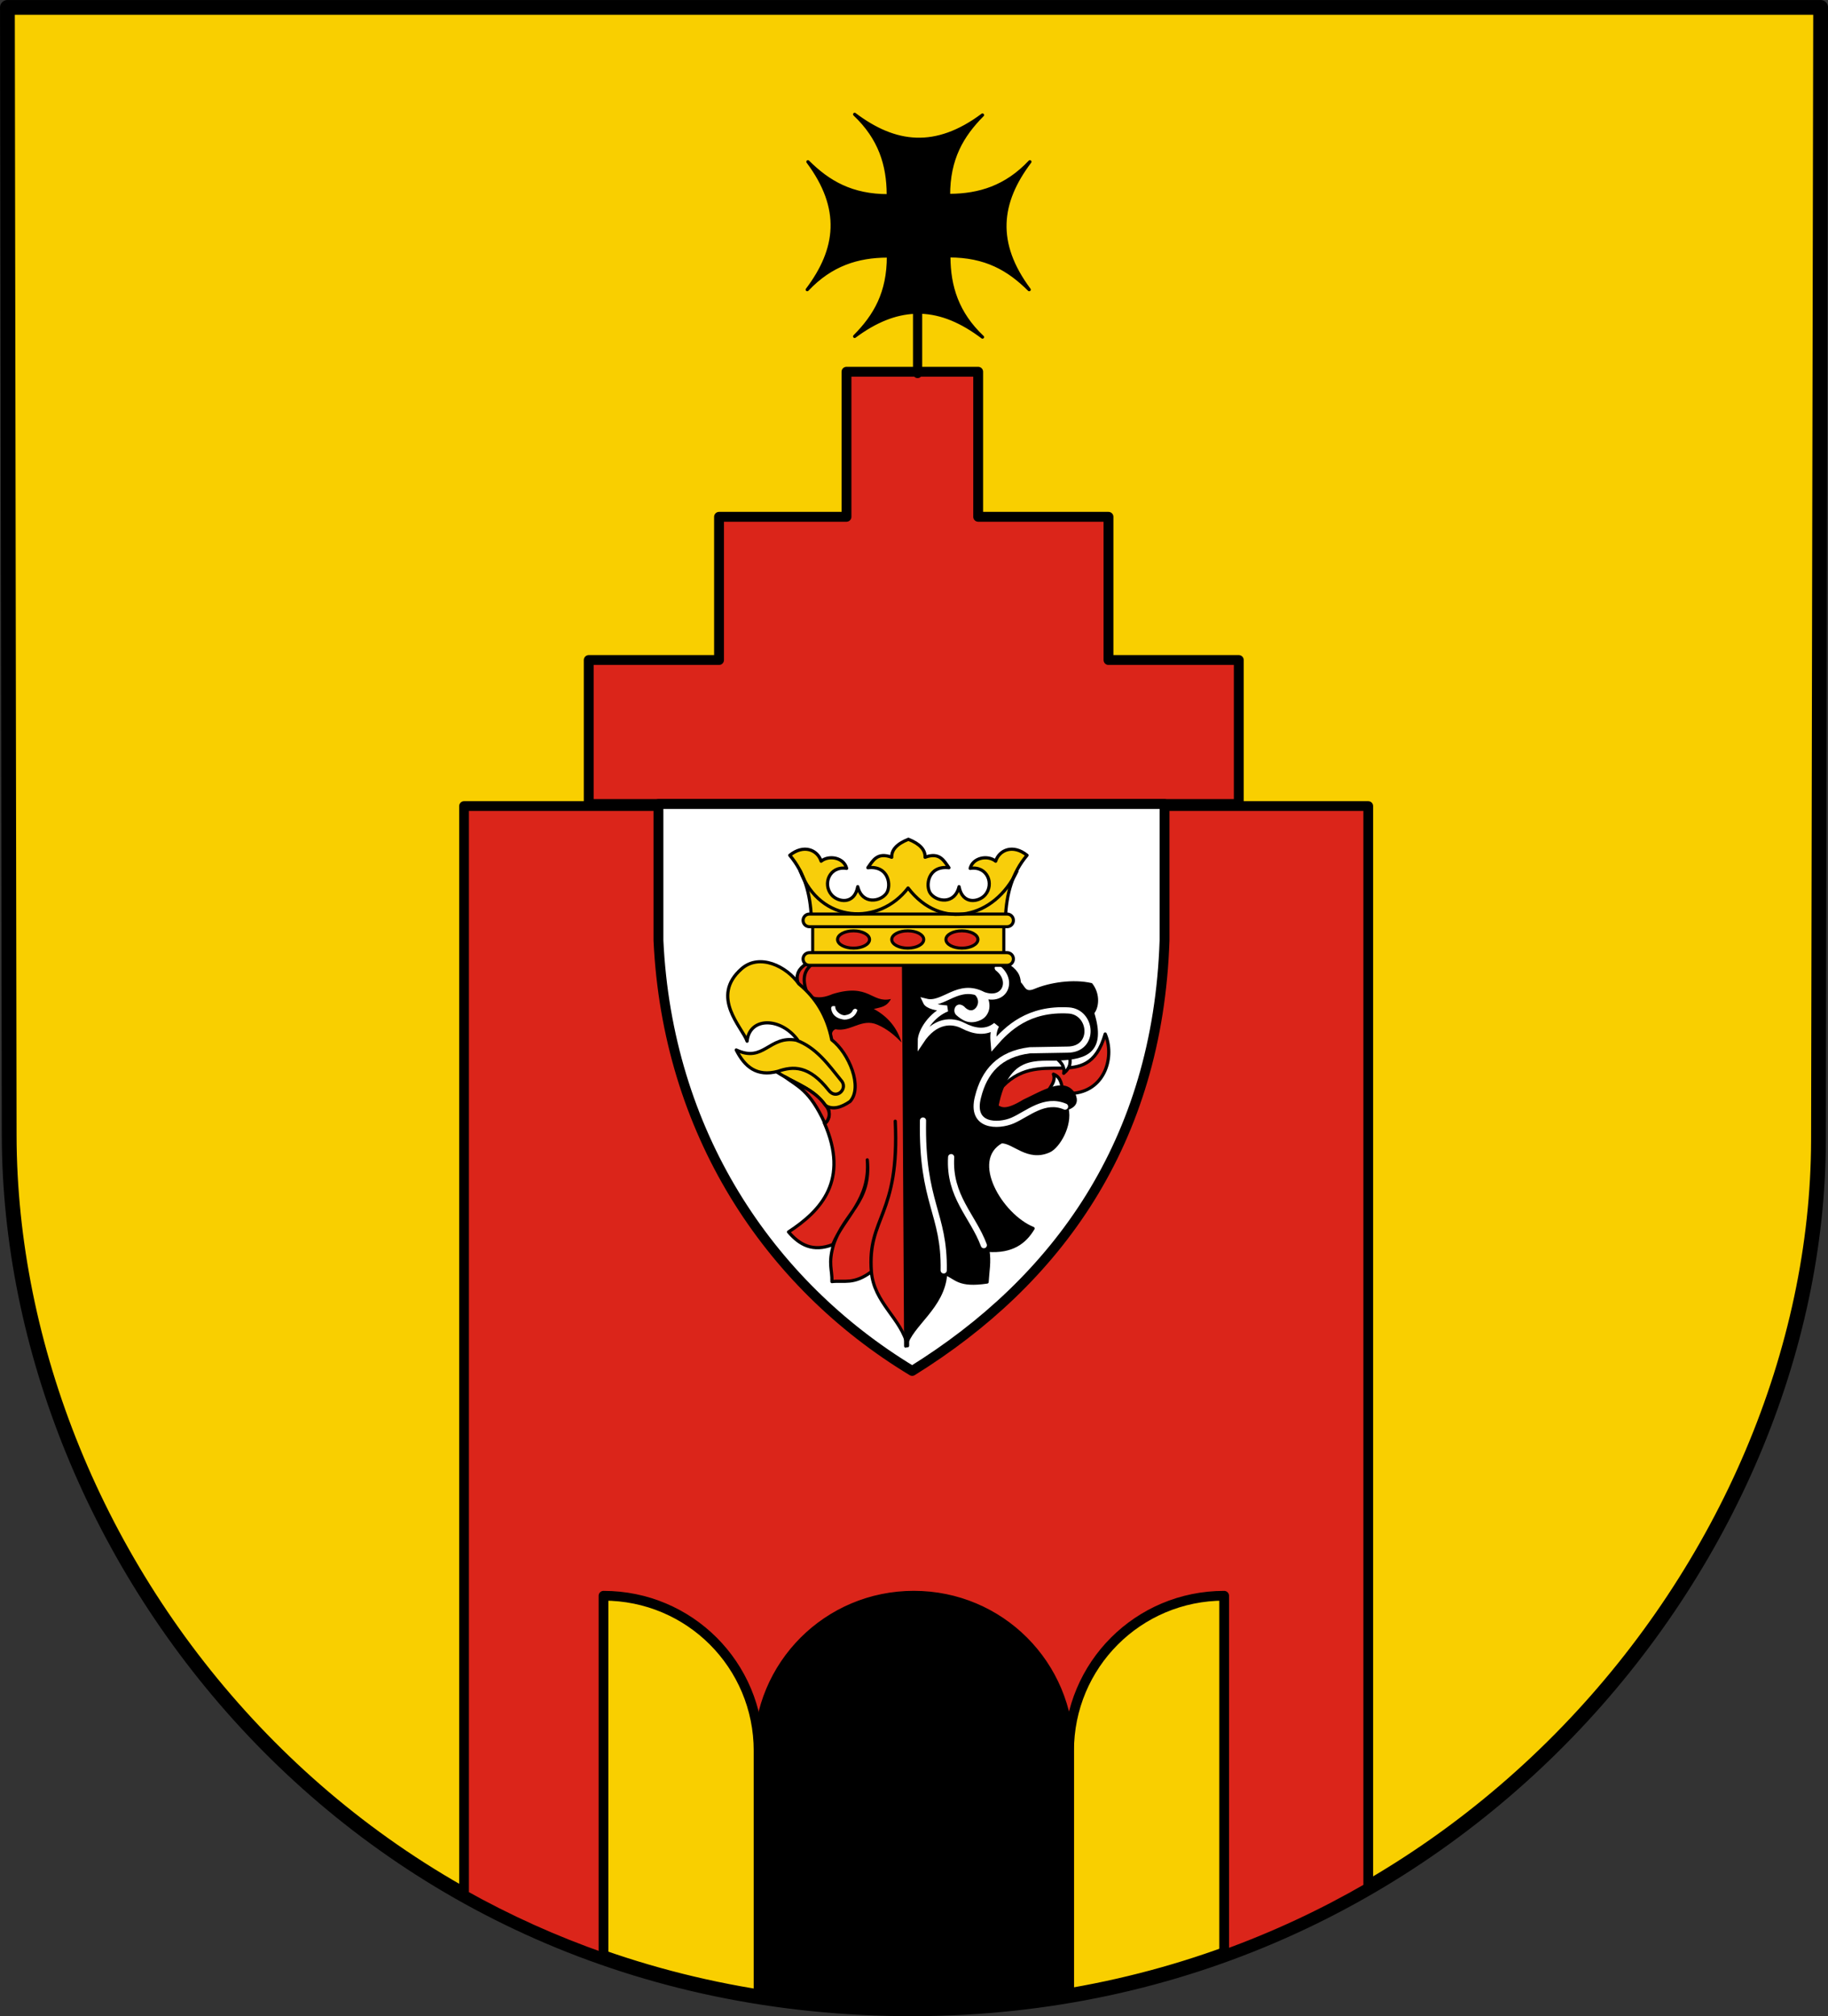 <?xml version="1.0" encoding="UTF-8" standalone="no"?>
<!-- Created with Inkscape (http://www.inkscape.org/) -->

<svg
   xmlns:dc="http://purl.org/dc/elements/1.1/"
   xmlns:cc="http://creativecommons.org/ns#"
   xmlns:rdf="http://www.w3.org/1999/02/22-rdf-syntax-ns#"
   xmlns:svg="http://www.w3.org/2000/svg"
   xmlns="http://www.w3.org/2000/svg"
   version="1.1"
   width="742.219"
   height="818.282"
   id="svg2">
  <rect width="100%" height="100%" fill="#333333" stroke="none"/>
  <defs
     id="defs4" />
  <g
     transform="translate(-3.937,-3.781)"
     id="layer1">
    <g
       id="g3972">
      <path
         d="m 6.945,6.792 0.719,457.719 c 0.27,171.629 142.159,355.07 367.375,354.562 218.114,-0.488 366.925,-181.667 367.25,-352.562 l 0.875,-459.719 z"
         id="path2972"
         style="fill:#f9cf00;fill-opacity:1;stroke:#000000;stroke-width:6;stroke-linecap:round;stroke-linejoin:round;stroke-miterlimit:4;stroke-opacity:1;stroke-dasharray:none;stroke-dashoffset:0" />
      <path
         d="m 347.636,154.656 0,58.875 -51.75,0 0,58.125 -52.906,0 0,58.438 263.938,0 0,-58.438 -52.906,0 0,-58.125 -52.906,0 0,-58.875 -53.469,0 z"
         id="rect3820"
         style="fill:#db251a;fill-opacity:1;stroke:#000000;stroke-width:4;stroke-linecap:round;stroke-linejoin:round;stroke-miterlimit:4;stroke-opacity:1;stroke-dasharray:none;stroke-dashoffset:0" />
      <path
         d="m 192.355,330.938 0,441.969 c 17.77,9.947 36.668,18.509 56.625,25.469 l 0,-146.938 c 34.884,0 62.969,28.085 62.969,62.969 l 0,97.781 c 0,0.691 -0.041,1.345 -0.062,2 20.236,3.236 41.296,4.924 63.156,4.875 21.713,-0.049 42.741,-1.9 63,-5.344 -0.013,-0.508 -0.031,-1.002 -0.031,-1.531 l 0,-97.781 c 0,-34.884 28.085,-62.969 62.969,-62.969 l 0,145.719 c 20.581,-7.437 40.123,-16.587 58.5,-27.219 l 0,-439 -367.125,0 z"
         id="rect3830"
         style="fill:#db251a;fill-opacity:1;stroke:#000000;stroke-width:3.958;stroke-linecap:round;stroke-linejoin:round;stroke-miterlimit:4;stroke-opacity:1;stroke-dashoffset:0" />
      <path
         d="m 271.287,330.101 205.482,0 0,55.369 C 474.087,467.425 433.083,523.705 374.309,560.191 315.603,524.712 274.908,462.884 271.287,385.47 z"
         id="rect3827"
         style="fill:#ffffff;stroke:#000000;stroke-width:4;stroke-linecap:round;stroke-linejoin:round;stroke-miterlimit:4;stroke-opacity:1;stroke-dashoffset:0" />
      <path
         d="m 374.98,651.438 c -34.884,0 -62.969,28.085 -62.969,62.969 l 0,97.781 c 0,0.702 0.009,1.367 0.031,2.031 20.188,3.22 41.196,4.893 63,4.844 21.668,-0.049 42.655,-1.883 62.875,-5.312 0.013,-0.517 0.031,-1.023 0.031,-1.562 l 0,-97.781 c 0,-34.884 -28.085,-62.969 -62.969,-62.969 z"
         id="rect3836"
         style="fill:#000000;stroke:#000000;stroke-width:3.989;stroke-linecap:round;stroke-linejoin:round;stroke-miterlimit:4;stroke-opacity:1;stroke-dashoffset:0" />
      <path
         d="m 350.948,50.188 c 10.279,9.688 13.624,20.587 13.656,32.5 l 0,0.531 c -14.834,0.048 -24.336,-5.52 -32.625,-13.781 14.159,18.991 12.154,35.437 -0.281,51.906 9.688,-10.279 20.587,-13.625 32.5,-13.656 l 0.469,0 0,0.062 c 0.04,14.865 -5.434,24.25 -13.719,32.562 8.553,-6.377 16.589,-9.469 24.344,-9.812 l 0,24.875 c 0,0.679 0.54,1.219 1.219,1.219 0.679,0 1.219,-0.54 1.219,-1.219 l 0,-24.906 c 8.588,0.255 16.851,3.878 25.125,10.125 -10.279,-9.688 -13.592,-20.587 -13.656,-32.5 l 0,-0.469 0.062,0 c 14.865,-0.04 24.25,5.434 32.562,13.719 -14.159,-18.991 -12.154,-35.437 0.281,-51.906 -9.688,10.279 -20.587,13.592 -32.5,13.656 l -0.531,0 c -0.055,-14.851 5.514,-24.33 13.781,-32.625 -18.991,14.159 -35.437,12.154 -51.906,-0.281 z"
         id="path3852"
         style="fill:#000000;stroke:#000000;stroke-width:1.3;stroke-linecap:round;stroke-linejoin:round;stroke-miterlimit:4;stroke-opacity:1;stroke-dasharray:none;stroke-dashoffset:0" />
      <g
         transform="translate(-785.243,0)"
         id="g3947">
        <g
           id="g3920">
          <path
             d="m 1157.68,549.967 -0.668,-163.904 c -15.419,5.006 -45.776,3.165 -44.064,16.023 l 13.687,23.701 -1.453,26.955 c 1.548,3.831 -0.236,7.173 -1.335,6.709 10.234,23.244 -1.156,35.615 -14.505,44.332 4.466,5.256 9.901,8.253 17.96,5.125 4.721,-11.422 15.307,-18.079 14.02,-34.383 1.694,17.43 -9.256,21.251 -13.687,34.383 -2.318,7.801 -0.509,10.099 -0.668,15.022 4.991,-0.577 8.838,1.325 16.023,-4.006 -1.605,-22.553 11.387,-21.93 9.681,-61.089 2.015,38.094 -11.543,39.046 -9.681,61.089 1.083,12.787 12.134,18.888 14.688,30.044 z"
             id="path3902"
             style="fill:#db251a;fill-opacity:1;stroke:#000000;stroke-width:1.3;stroke-linecap:round;stroke-linejoin:round;stroke-miterlimit:4;stroke-opacity:1;stroke-dasharray:none;stroke-dashoffset:0" />
          <path
             d="m 1116.656,406.133 c -3.603,-10.016 3.945,-12.385 9.832,-14.622 -6.78,1.688 -15.443,3.924 -13.278,11.345 z"
             id="path3914"
             style="fill:#db251a;fill-opacity:1;fill-rule:nonzero;stroke:#000000;stroke-width:1.3;stroke-linecap:round;stroke-linejoin:round;stroke-miterlimit:4;stroke-opacity:1;stroke-dasharray:none;stroke-dashoffset:0" />
          <g
             id="g3908">
            <path
               d="m 1126.891,425.807 c -1.945,-9.87 -6.628,-17.214 -13.337,-22.686 -5.019,-7.219 -16.004,-12.502 -23.236,-6.187 -13.071,11.412 0.346,23.919 2.2,29.423 0.953,-9.836 13.578,-9.837 20.486,-0.55 l -8.387,13.062 c 6.977,4.618 14.838,6.565 19.524,13.474 3.146,2.084 6.707,0.868 10.175,-1.512 5.316,-5.768 -0.425,-19.634 -7.425,-25.024 z"
               id="path3904"
               style="fill:#f8ce0b;fill-opacity:1;stroke:#000000;stroke-width:1.3;stroke-linecap:round;stroke-linejoin:round;stroke-miterlimit:4;stroke-opacity:1;stroke-dasharray:none;stroke-dashoffset:0" />
            <path
               d="m 1088.118,429.932 c 11.192,5.286 13.313,-5.98 24.336,-3.987 8.038,2.922 12.941,9.764 18.149,16.224 3.239,3.351 -1.807,8.269 -4.95,4.125 -7.992,-10.167 -14.443,-9.852 -20.624,-7.7 -8.543,2.301 -13.481,-1.834 -16.912,-8.662 z"
               id="path3906"
               style="fill:#f8ce0b;fill-opacity:1;stroke:#000000;stroke-width:1.3;stroke-linecap:round;stroke-linejoin:round;stroke-miterlimit:4;stroke-opacity:1;stroke-dasharray:none;stroke-dashoffset:0" />
          </g>
          <path
             d="m 1124.141,459.768 c -6.268,-13.756 -11.271,-15.125 -16.327,-18.985 5.383,3.189 12.213,5.463 16.461,11.511 2.819,3.081 1.355,6.166 -0.134,7.474 z"
             id="path3912"
             style="fill:#db251a;fill-opacity:1;fill-rule:nonzero;stroke:#000000;stroke-width:1.3;stroke-linecap:round;stroke-linejoin:round;stroke-miterlimit:4;stroke-opacity:1;stroke-dasharray:none;stroke-dashoffset:0" />
          <path
             d="m 1118.169,407.814 c 3.23,1.373 6.184,0.634 9.076,-0.588 14.91,-4.594 15.758,3.865 23.681,2.02 -1.786,3.23 -3.976,3.301 -6.958,4.031 6.039,3.275 9.548,7.948 11.261,13.614 -2.824,-3.013 -5.985,-5.577 -9.832,-7.227 -6.345,-2.792 -10.866,3.104 -17.059,1.849 -1.862,0.883 -1.234,2.545 -1.429,3.95 -1.403,-5.3 -3.371,-12.055 -8.74,-17.647 z"
             id="path3916"
             style="fill:#000000;stroke:none" />
          <path
             d="m 1128.337,412.184 c -1,-0.196 -1.755,-0.096 -1.681,1.008 0.509,3.136 2.975,4.139 5.378,4.43 2.642,-0.037 4.692,-1.607 5.294,-3.925 -0.451,-0.289 -0.724,-0.92 -1.765,-0.084 -0.686,1.669 -2.075,2.019 -3.404,2.243 -1.743,0.008 -4.049,-1.824 -3.823,-3.672 z"
             id="path3918"
             style="fill:#ffffff;stroke:none" />
        </g>
        <path
           d="m 1194.837,446.328 c 16.025,-19.25 35.659,2.814 43.076,-22.88 3.847,8.904 0.22,22.461 -12.429,24.01 -10.325,-1.12 -25.278,9.227 -31.919,6.356 -0.212,-2.161 -0.703,-4.176 1.271,-7.485 z"
           id="path3932"
           style="fill:#db251a;fill-opacity:1;stroke:#000000;stroke-width:1.3;stroke-linecap:round;stroke-linejoin:round;stroke-miterlimit:4;stroke-opacity:1;stroke-dasharray:none;stroke-dashoffset:0" />
        <path
           d="m 1218.12,433.256 c 1.707,1.612 3.498,3.174 2.953,6.138 2.853,-2.327 2.704,-4.38 2.49,-6.427 z m -3.011,12.739 c 1.144,-1.929 2.712,-3.736 1.795,-6.254 2.476,0.919 3.019,3.027 3.532,5.153 z"
           id="path3936"
           style="fill:#ffffff;stroke:#000000;stroke-width:1.3;stroke-linecap:round;stroke-linejoin:round;stroke-miterlimit:4;stroke-opacity:1;stroke-dasharray:none;stroke-dashoffset:0" />
        <path
           d="m 1155.992,386.067 0.918,164.049 c 2.055,-8.569 15.347,-15.733 16.221,-29.382 4.359,1.719 5.225,5.1 16.833,3.367 0.224,-4.244 1.096,-8.272 0.306,-12.855 9.767,0.688 14.971,-3.189 18.364,-8.876 -13.033,-5.286 -26.325,-27.666 -12.855,-35.197 5.002,-0.129 10.737,7.692 19.5,3.661 3.599,-1.728 8.744,-10.177 7.128,-17.128 3.905,-1.346 3.765,-3.495 2.755,-5.815 -3.844,-6.437 -12.4,-0.879 -20.2,2.755 -7.038,4.32 -9.149,3.36 -11.018,2.142 4.28,-22.17 16.592,-18.72 25.662,-19.235 10.532,-0.53 18.08,-3.054 13.208,-18.717 1.851,-2.053 2.558,-7.387 -0.612,-11.442 -7.325,-1.667 -16.684,-0.23 -22.79,2.354 -4.413,1.84 -4.644,-1.571 -6.286,-2.849 -0.398,-2.101 -0.181,-4.056 -4.285,-7.039 -12.663,-12.011 -28.505,-6.857 -42.849,-9.794 z"
           id="path3930"
           style="fill:#000000;stroke:#000000;stroke-width:1.3;stroke-linecap:round;stroke-linejoin:round;stroke-miterlimit:4;stroke-opacity:1;stroke-dasharray:none;stroke-dashoffset:0" />
        <path
           d="m 1172.352,519.403 c 0.403,-23.343 -9,-27.253 -8.41,-60.838"
           id="path3939"
           style="fill:none;stroke:#ffffff;stroke-width:2.5;stroke-linecap:round;stroke-linejoin:round;stroke-miterlimit:4;stroke-opacity:1;stroke-dasharray:none;stroke-dashoffset:0" />
        <path
           d="m 1175.375,473.413 c -0.977,15.964 8.831,23.839 13.271,35.741"
           id="path3941"
           style="fill:none;stroke:#ffffff;stroke-width:2.5;stroke-linecap:round;stroke-linejoin:round;stroke-miterlimit:4;stroke-opacity:1;stroke-dasharray:none;stroke-dashoffset:0" />
        <path
           d="m 1221.628,452.914 c -8.286,-3.54 -15.147,2.938 -21.287,5.65 -5.95,2.527 -17.249,2.583 -14.06,-9.592 2.561,-10.278 8.669,-17.389 21.024,-18.922 l 15.242,-0.263 c 11.538,0.016 10.155,-15.334 0.526,-15.899 -16.27,-0.927 -24.736,7.211 -30.353,13.666 -0.192,-2.341 -0.577,-4.605 0.92,-7.621 -4.149,3.374 -9.057,2.396 -13.454,0.117 -4.347,-2.253 -11.346,-2.504 -17.162,6.322 -0.01,-4.072 4.518,-10.871 10.643,-13.271 -4.338,-0.312 -7.771,-1.098 -8.541,-2.759 7.197,1.81 13.081,-8.136 23.258,-2.759 8.747,3.179 12.538,-5.764 5.913,-10.906"
           id="path3943"
           style="fill:none;stroke:#ffffff;stroke-width:2.5;stroke-linecap:round;stroke-linejoin:miter;stroke-miterlimit:4;stroke-opacity:1;stroke-dasharray:none;stroke-dashoffset:0" />
        <path
           d="m 1180.726,412.348 c 0.497,0.631 2.83,2.825 4.803,0.313 1.742,-2.4 0.544,-5.822 -3.906,-6.824 2.801,-0.031 5.765,1.159 8.337,2.27 2.079,4.098 0.662,8.1 -2.497,9.629 -4.706,2.22 -7.691,0.052 -10.023,-1.971 -1.966,-1.919 0.11,-6.054 3.285,-3.416 z"
           id="path3945"
           style="fill:#ffffff;stroke:none" />
        <g
           transform="translate(-428.14,0)"
           id="g3894">
          <path
             d="m 1546.742,376.26 c -0.377,-9.561 -2.731,-18.257 -8.758,-25.346 5.723,-4.621 11.295,-2.17 12.739,2.389 3.24,-2.601 9.263,-1.463 10.351,2.919 -7.03,-1.092 -9.838,6.409 -6.104,10.749 2.595,3.017 9.28,4.087 10.616,-3.317 1.829,7.47 9.297,6.081 11.678,2.654 2.019,-2.907 1.071,-11.336 -7.564,-10.351 2.095,-2.962 3.831,-6.413 9.687,-4.246 -0.124,-2.962 2.026,-5.398 6.768,-7.298 4.742,1.9 6.891,4.337 6.768,7.298 5.856,-2.167 7.592,1.285 9.687,4.246 -8.635,-0.986 -9.583,7.444 -7.564,10.351 2.38,3.427 9.849,4.816 11.678,-2.654 1.336,7.404 8.02,6.334 10.616,3.317 3.734,-4.34 0.926,-11.841 -6.104,-10.749 1.087,-4.383 7.11,-5.52 10.351,-2.919 1.444,-4.558 7.017,-7.009 12.739,-2.389 -6.027,7.089 -8.381,15.785 -8.758,25.346 l -39.412,-0.265 z"
             id="path3889"
             style="fill:#f8ce0b;fill-opacity:1;stroke:#000000;stroke-width:1.3;stroke-linecap:round;stroke-linejoin:round;stroke-miterlimit:4;stroke-opacity:1;stroke-dasharray:none;stroke-dashoffset:0" />
          <g
             transform="translate(427.822,0)"
             id="g3882">
            <rect
               width="77.593"
               height="17.127"
               ry="0"
               x="1119.472"
               y="376.614"
               id="rect3863"
               style="fill:#f8ce0b;fill-opacity:1;stroke:#000000;stroke-width:1.227;stroke-linecap:round;stroke-linejoin:round;stroke-miterlimit:4;stroke-opacity:1;stroke-dasharray:none;stroke-dashoffset:0" />
            <path
               d="m 1118.135,390.423 80.267,0 c 1.423,0 2.568,1.146 2.568,2.568 0,1.423 -1.145,2.568 -2.568,2.568 l -80.267,0 c -1.423,0 -2.568,-1.146 -2.568,-2.568 0,-1.423 1.145,-2.568 2.568,-2.568 z m 0,-15.661 80.267,0 c 1.423,0 2.568,1.146 2.568,2.568 0,1.423 -1.145,2.568 -2.568,2.568 l -80.267,0 c -1.423,0 -2.568,-1.146 -2.568,-2.568 0,-1.423 1.145,-2.568 2.568,-2.568 z"
               id="rect3867"
               style="fill:#f8ce0b;fill-opacity:1;stroke:#000000;stroke-width:1.245;stroke-linecap:round;stroke-linejoin:round;stroke-miterlimit:4;stroke-opacity:1;stroke-dashoffset:0" />
            <path
               d="m 1164.778,384.939 c 0,2.041 -3.062,3.695 -6.838,3.695 -3.776,0 -6.838,-1.654 -6.838,-3.695 0,-2.041 3.062,-3.695 6.838,-3.695 3.776,0 6.838,1.654 6.838,3.695 z m 46.321,0 c 0,2.041 -3.062,3.695 -6.838,3.695 -3.776,0 -6.838,-1.654 -6.838,-3.695 0,-2.041 3.062,-3.695 6.838,-3.695 3.776,0 6.838,1.654 6.838,3.695 z m -23.16,0 c 0,2.041 -3.062,3.695 -6.838,3.695 -3.776,0 -6.838,-1.654 -6.838,-3.695 0,-2.041 3.062,-3.695 6.838,-3.695 3.776,0 6.838,1.654 6.838,3.695 z"
               transform="matrix(0.95,0,0,0.95,36.018,19.397)"
               id="path3873"
               style="fill:#db251a;fill-opacity:1;stroke:#000000;stroke-width:1.3;stroke-linecap:round;stroke-linejoin:round;stroke-miterlimit:4;stroke-opacity:1;stroke-dashoffset:0" />
          </g>
          <path
             d="m 1542.23,357.284 c 8.107,21.449 32.123,22.22 43.791,6.9 13.412,17.602 35.204,12.235 44.189,-6.768"
             id="path3892"
             style="fill:none;stroke:#000000;stroke-width:1.3;stroke-linecap:round;stroke-linejoin:round;stroke-miterlimit:4;stroke-opacity:1;stroke-dasharray:none;stroke-dashoffset:0" />
        </g>
      </g>
    </g>
  </g>
</svg>
